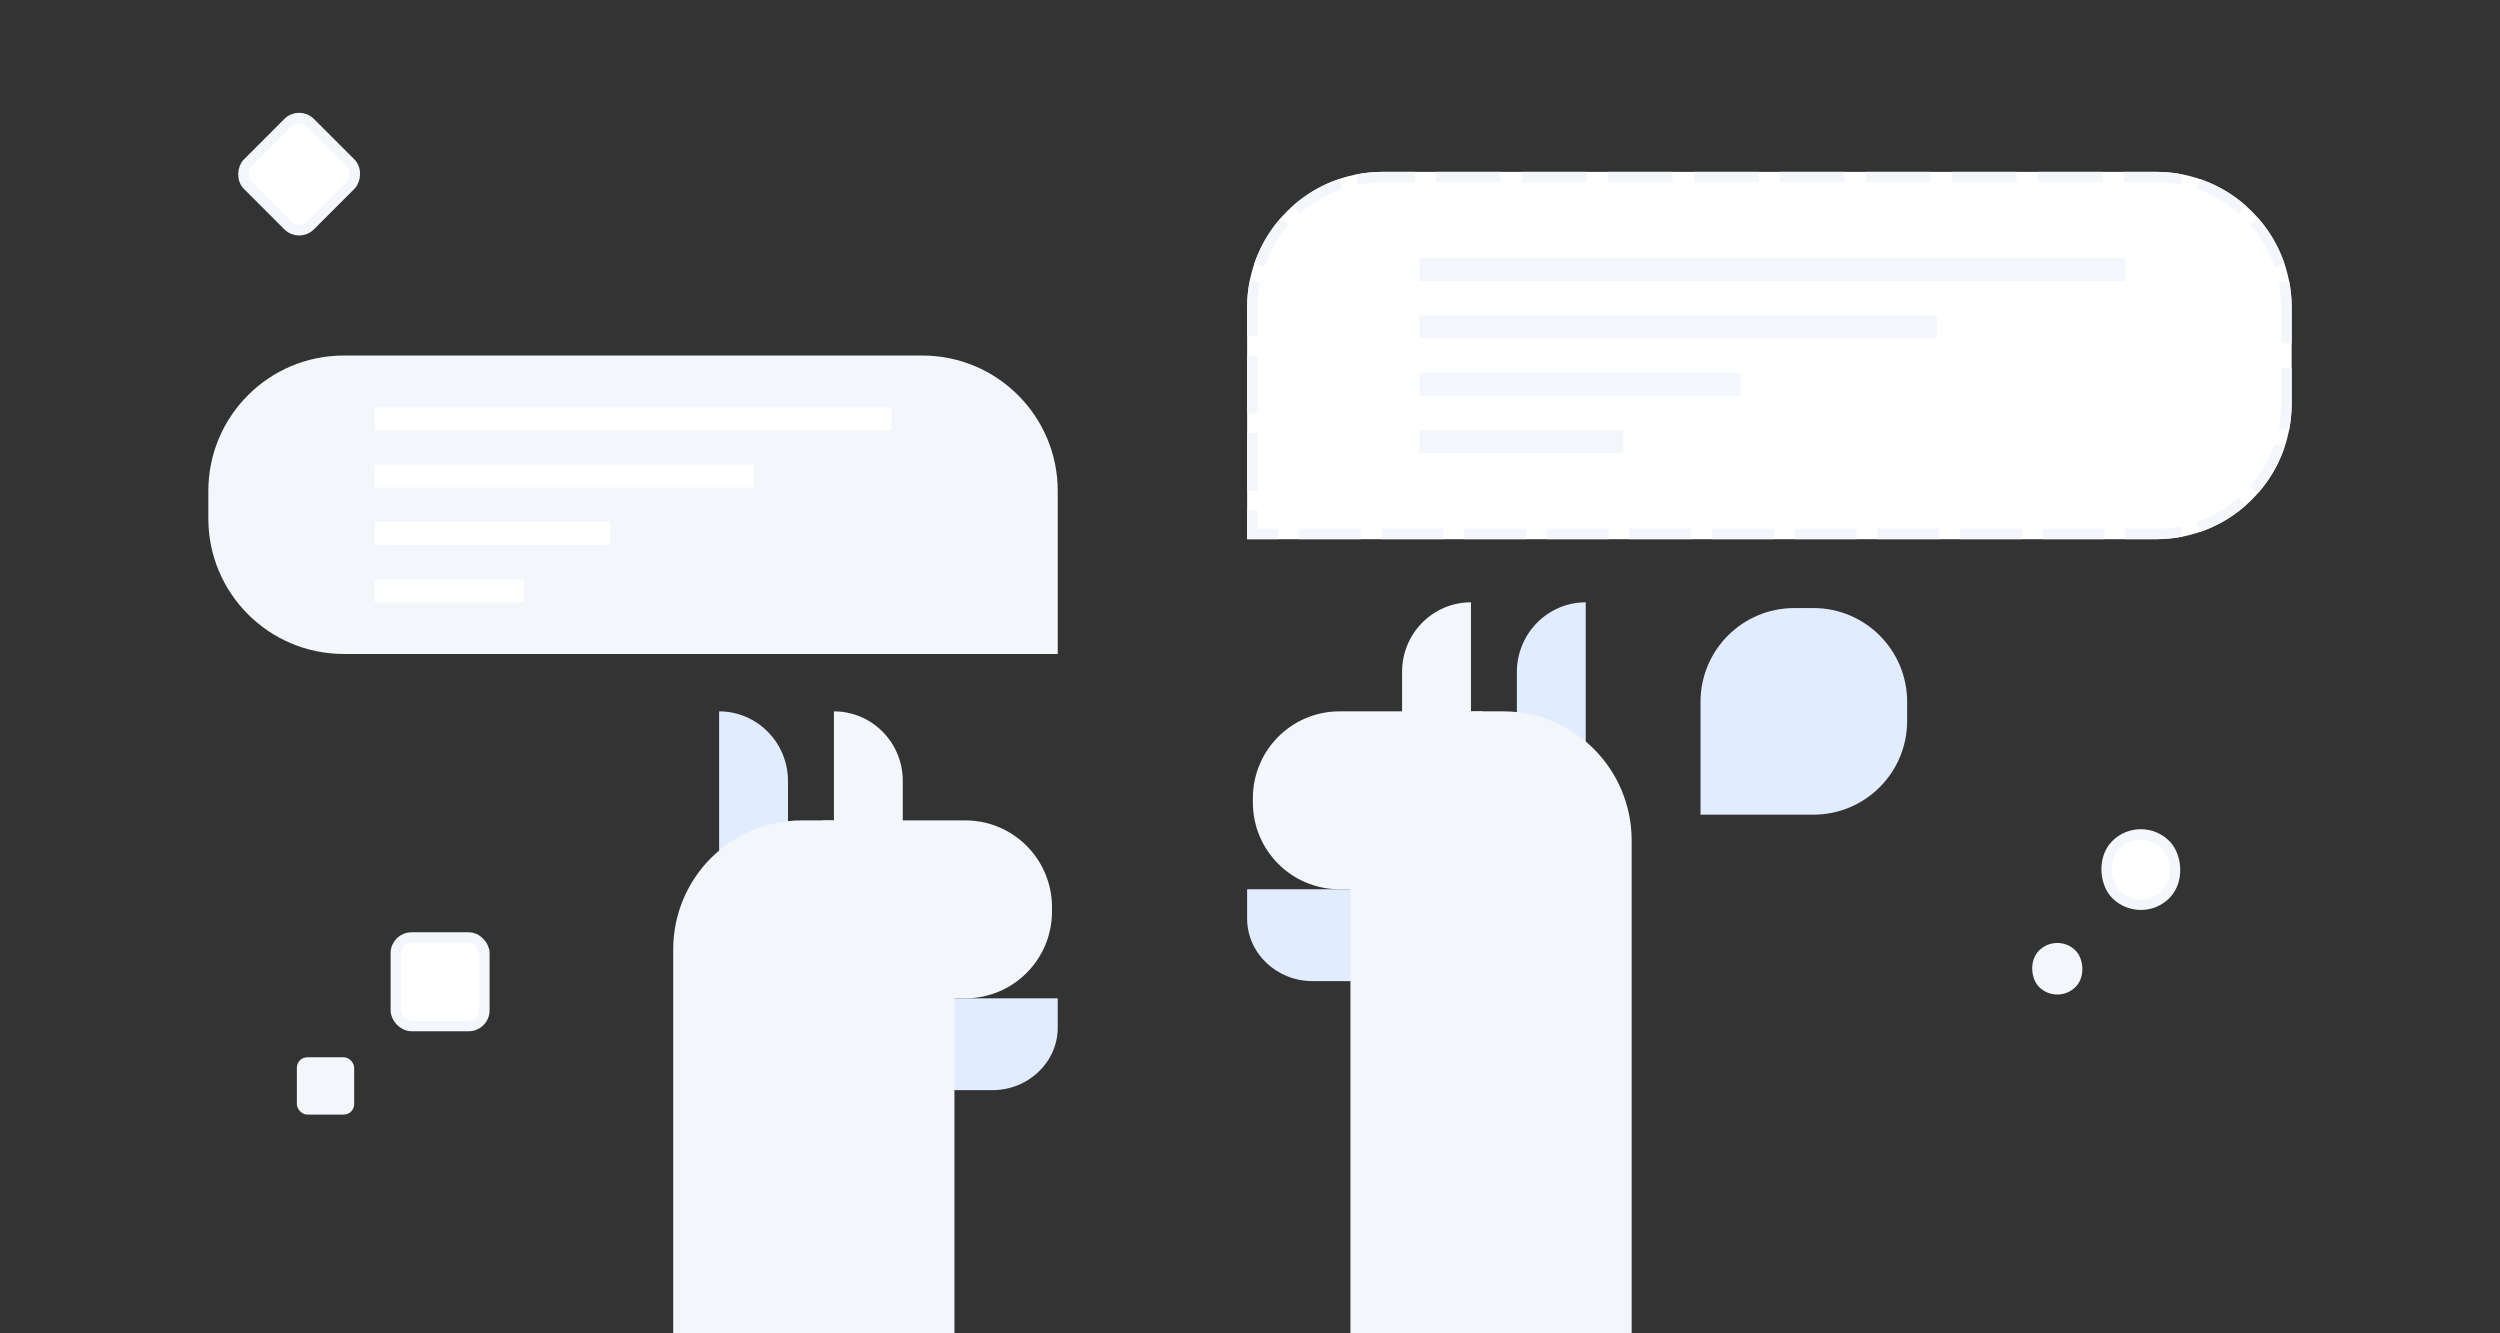 <svg width="480" height="256" viewBox="0 0 480 256" fill="none" xmlns="http://www.w3.org/2000/svg">
<rect x="0" y="0" width="480" height="256" fill="#333333" stroke="none"/>
<g clip-path="url(#clip0)">
<path d="M366.171 134.747C366.171 124.805 358.112 116.747 348.171 116.747H344.501C334.56 116.747 326.501 124.805 326.501 134.747V156.416H348.171C358.112 156.416 366.171 148.357 366.171 138.416V134.747Z" fill="#E1EDFF"/>
<rect x="76" y="180" width="17" height="17" rx="3" fill="white" stroke="#F3F6FA" stroke-width="2"/>
<rect x="57.435" y="21.414" width="17" height="17" rx="3" transform="rotate(45 57.435 21.414)" fill="white" stroke="#F3F6FA" stroke-width="2"/>
<rect x="57" y="203" width="11" height="11" rx="2" fill="#F3F6FA"/>
<rect y="1.414" width="13.503" height="13.503" rx="6.752" transform="matrix(-0.707 0.707 0.707 0.707 410.038 156.414)" fill="white" stroke="#F3F6FA" stroke-width="2"/>
<rect width="9.901" height="9.901" rx="4.95" transform="matrix(-0.707 0.707 0.707 0.707 395.001 179)" fill="#F3F6FA"/>
<path d="M151.295 149.981C151.295 142.581 145.375 136.582 138.072 136.582V171.755C138.072 175.455 141.032 178.455 144.683 178.455C148.335 178.455 151.295 175.455 151.295 171.755V149.981Z" fill="#E1EDFF"/>
<path d="M161.212 191.678H203.086V197.288C203.086 203.927 197.461 209.309 190.524 209.309H161.212V191.678Z" fill="#E1EDFF"/>
<path d="M158.625 157.518C172.225 157.518 183.251 168.618 183.251 182.311V289.749C183.251 295.227 178.832 299.667 173.381 299.667H129.256V182.311C129.256 168.618 140.282 157.518 153.883 157.518H158.625Z" fill="#F3F6FA"/>
<path d="M157.906 157.518H185.351C194.537 157.518 201.983 164.978 201.983 174.181V175.015C201.983 184.217 194.537 191.678 185.351 191.678H157.906V157.518Z" fill="#F3F6FA"/>
<path d="M173.333 149.912C173.333 142.55 167.413 136.582 160.11 136.582V164.076C160.11 167.757 163.07 170.741 166.722 170.741C170.373 170.741 173.333 167.757 173.333 164.076L173.333 149.912Z" fill="#F3F6FA"/>
<path d="M291.239 129.044C291.239 121.644 297.159 115.645 304.462 115.645V150.818C304.462 154.518 301.502 157.518 297.851 157.518C294.199 157.518 291.239 154.518 291.239 150.818V129.044Z" fill="#E1EDFF"/>
<path d="M281.322 170.741H239.448V176.351C239.448 182.99 245.073 188.372 252.01 188.372H281.322V170.741Z" fill="#E1EDFF"/>
<path d="M283.909 136.581C270.309 136.581 259.283 147.681 259.283 161.374V268.812C259.283 274.29 263.702 278.73 269.153 278.73H313.278V161.374C313.278 147.681 302.252 136.581 288.652 136.581H283.909Z" fill="#F3F6FA"/>
<path d="M284.628 136.581H257.184C247.998 136.581 240.551 144.041 240.551 153.244V154.078C240.551 163.28 247.998 170.741 257.184 170.741H284.628V136.581Z" fill="#F3F6FA"/>
<path d="M269.201 128.975C269.201 121.613 275.121 115.645 282.424 115.645V143.139C282.424 146.82 279.464 149.804 275.812 149.804C272.161 149.804 269.201 146.82 269.201 143.139L269.201 128.975Z" fill="#F3F6FA"/>
<path d="M40 94.262C40 79.902 51.641 68.262 66 68.262H177.085C191.445 68.262 203.085 79.902 203.085 94.262V125.562H66C51.641 125.562 40 113.921 40 99.562V94.262Z" fill="#F3F6FA"/>
<path fill-rule="evenodd" clip-rule="evenodd" d="M171.129 78.179H71.956V82.586H171.129V78.179ZM144.683 89.198H71.956V93.606H144.683V89.198ZM71.956 100.217H117.135V104.625H71.956V100.217ZM100.606 111.236H71.956V115.644H100.606V111.236Z" fill="white"/>
<path d="M440 59C440 44.641 428.359 33 414 33H265.449C251.09 33 239.449 44.641 239.449 59V103.523H414C428.359 103.523 440 91.883 440 77.523V59Z" fill="white"/>
<path fill-rule="evenodd" clip-rule="evenodd" d="M245.4 103.523H239.449V97.958H241.449V101.523H245.4V103.523ZM239.449 64.565V59C239.449 57.264 239.619 55.567 239.944 53.926L241.906 54.314C241.606 55.828 241.449 57.395 241.449 59V64.565H239.449ZM240.822 50.639L242.716 51.282C243.739 48.268 245.346 45.521 247.404 43.176L245.901 41.857C243.673 44.395 241.932 47.371 240.822 50.639ZM248.306 39.452L249.625 40.955C251.97 38.897 254.717 37.29 257.731 36.267L257.089 34.373C253.821 35.483 250.844 37.224 248.306 39.452ZM407.81 33V35H414C415.605 35 417.172 35.157 418.686 35.457L419.074 33.495C417.433 33.17 415.736 33 414 33H407.81ZM422.36 34.373L421.718 36.267C424.732 37.29 427.479 38.897 429.824 40.955L431.143 39.452C428.605 37.224 425.629 35.483 422.36 34.373ZM433.548 41.857L432.045 43.176C434.103 45.521 435.71 48.268 436.733 51.282L438.627 50.639C437.517 47.371 435.776 44.395 433.548 41.857ZM440 70.577H438V77.523C438 79.129 437.843 80.695 437.543 82.21L439.505 82.598C439.83 80.957 440 79.26 440 77.523V70.577ZM438.627 85.884L436.733 85.241C435.71 88.256 434.103 91.003 432.045 93.347L433.548 94.666C435.776 92.128 437.517 89.152 438.627 85.884ZM431.143 97.072L429.824 95.568C427.479 97.626 424.732 99.233 421.718 100.256L422.36 102.15C425.629 101.041 428.605 99.299 431.143 97.072ZM249.367 103.523V101.523H261.268V103.523H249.367ZM265.235 103.523V101.523H277.136V103.523H265.235ZM281.103 103.523V101.523H293.004V103.523H281.103ZM296.972 103.523V101.523H308.873V103.523H296.972ZM312.84 103.523V101.523H324.741V103.523H312.84ZM328.708 103.523V101.523H340.609V103.523H328.708ZM344.576 103.523V101.523H356.478V103.523H344.576ZM360.445 103.523V101.523H372.346V103.523H360.445ZM376.313 103.523V101.523H388.214V103.523H376.313ZM392.181 103.523V101.523H404.082V103.523H392.181ZM408.049 103.523V101.523H414C415.605 101.523 417.172 101.366 418.686 101.067L419.074 103.029C417.433 103.353 415.736 103.523 414 103.523H408.049ZM440 65.946H438V59C438 57.395 437.843 55.828 437.543 54.314L439.505 53.926C439.83 55.567 440 57.264 440 59V65.946ZM403.684 33V35H391.305V33H403.684ZM387.178 33V35H374.799V33H387.178ZM370.673 33V35H358.293V33H370.673ZM354.167 33V35H341.788V33H354.167ZM337.661 33V35H325.282V33H337.661ZM321.156 33V35H308.776V33H321.156ZM304.65 33V35H292.271V33H304.65ZM288.144 33V35H275.765V33H288.144ZM271.639 33V35H265.449C263.844 35 262.277 35.157 260.763 35.457L260.375 33.495C262.016 33.17 263.713 33 265.449 33H271.639ZM239.449 68.276H241.449V79.407H239.449V68.276ZM239.449 83.117H241.449V94.248H239.449V83.117Z" fill="#F3F6FA"/>
<path fill-rule="evenodd" clip-rule="evenodd" d="M408.044 49.529H272.507V53.937H408.044V49.529ZM371.901 60.549H272.507V64.956H371.901V60.549ZM272.507 71.568H334.252V75.976H272.507V71.568ZM311.662 82.587H272.507V86.995H311.662V82.587Z" fill="#F3F6FA"/>
</g>
<defs>
<clipPath id="clip0">
<rect width="480" height="256" fill="white"/>
</clipPath>
</defs>
</svg>
